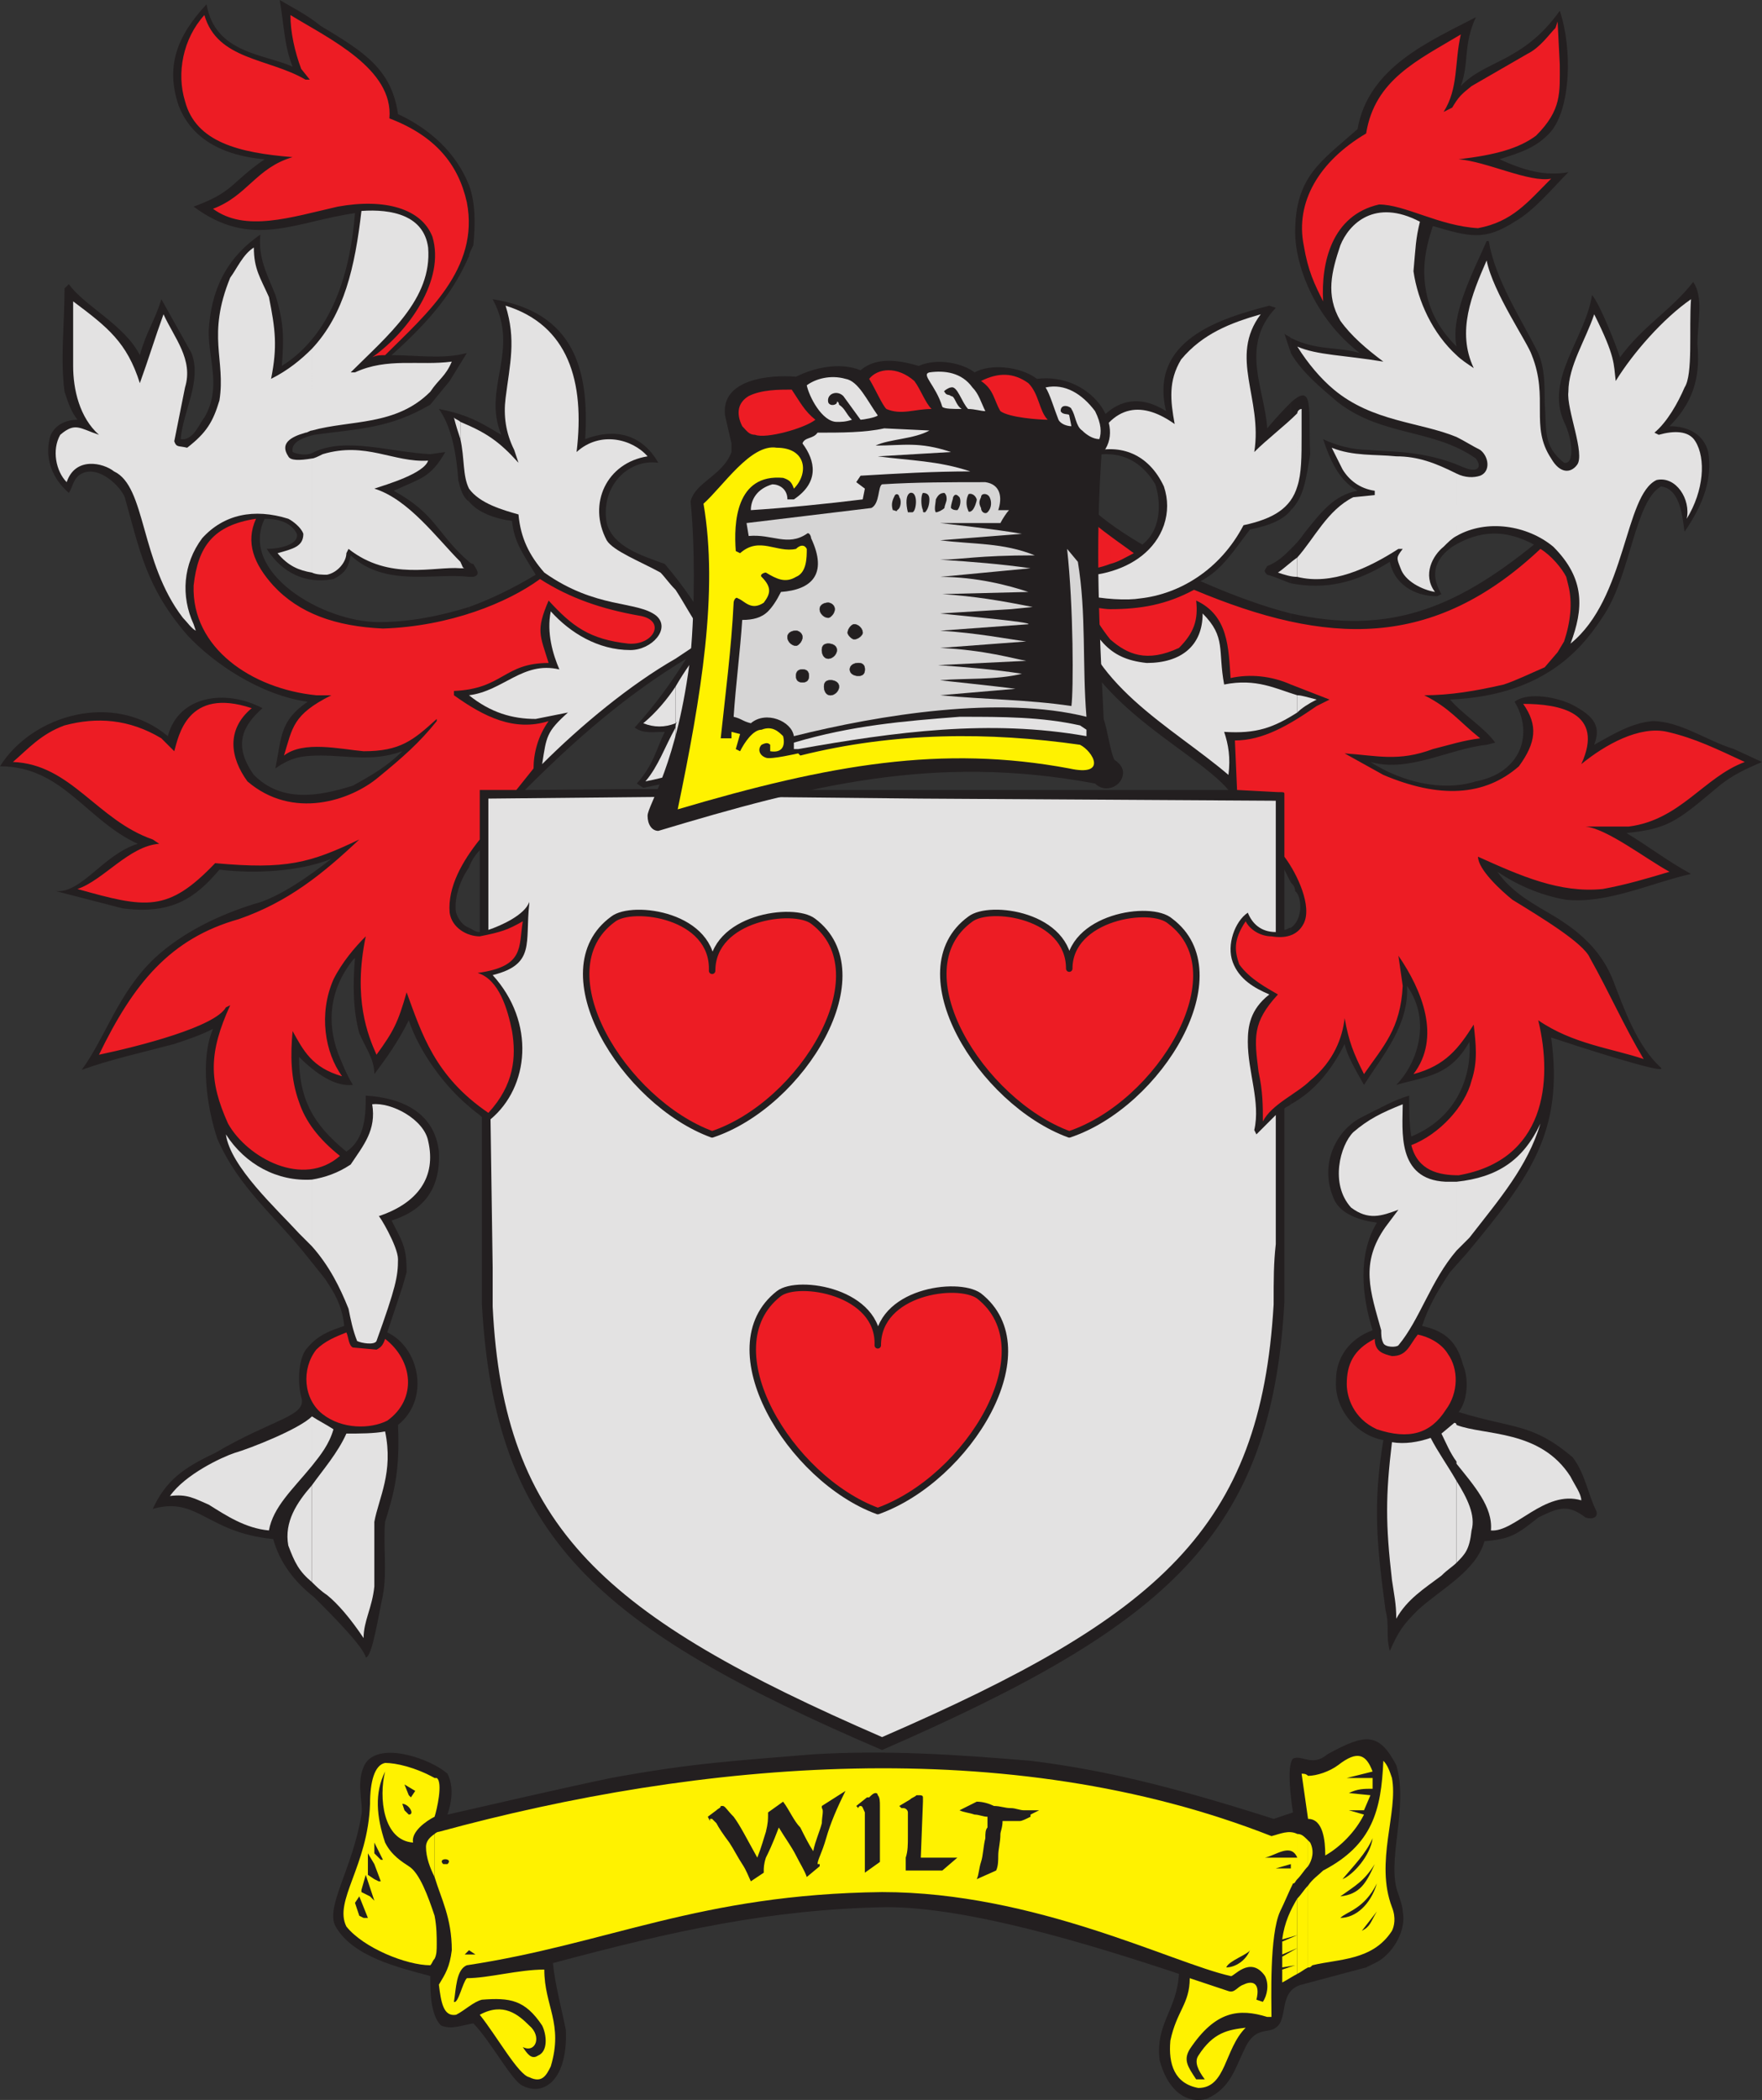 <svg xmlns="http://www.w3.org/2000/svg" width="614.25" height="731.686"><rect width="100%" height="100%" fill="#333333" stroke="none"/><path fill="#231f20" fill-rule="evenodd" d="M450 323.25v61.5c8.25-4.5 14.25-12 18.75-21 .75 3.75 3.75 9 6.75 14.25 6.75-10.5 15.75-21 15-34.5 9 12.75 3 27.75-3.75 34.5 10.5-3 18.75-3 25.5-15 .75 9-2.25 25.5-20.25 33-.75-4.5-.75-9-.75-14.25-5.25 1.5-10.5 4.5-16.5 7.5-9 4.5-15 16.5-9.75 28.5 2.25 5.25 9 7.5 15 8.25-6.75 11.25-5.25 25.5-1.5 37.5-8.25 3-12.75 9.75-12.75 17.25-.75 10.5 7.5 19.5 16.5 21-3.75 22.5-2.25 36.75.75 59.25 1.5 6 0 8.25 1.5 14.25 3-6.75 4.5-9 9.75-14.25 8.25-7.5 20.25-13.5 23.25-24 9-.75 11.25-2.25 18.75-8.25 7.5-3.75 10.5-4.5 16.5 0 2.25.75 4.5 0 3.75-2.25-3-6-3.75-12.75-8.25-18.75C534 495.75 528 498 508.5 492c3-3.75 3.75-11.25 1.5-16.5-2.25-9-7.5-12-14.25-13.5 2.25-6.75 5.25-12 9.75-18.75l6-6.75c21.75-26.25 33.75-42 29.25-75C547.5 363.75 582 375 579 372c-8.25-7.5-12.75-20.25-16.5-30s-10.5-16.5-20.25-22.5c-7.5-4.5-15-8.25-20.25-15.75 6.75 4.5 15 8.25 24 9.75 14.25 1.5 30-6 43.5-9-8.25-4.5-15-9.75-22.5-14.25 14.25-1.5 17.25-3.75 31.5-15.75 5.25-4.5 10.5-6.75 15.75-9l-9.75-4.5c-9.75-3-18.75-9.75-28.5-9.75-7.5.75-13.5 4.5-20.25 8.25 2.25-6 .75-9.75-8.25-14.25-6.75-3-15.75-3.75-19.5-.75 6.75 11.25 2.25 24.75-13.5 27.75-12 3.75-26.25 0-36.75-6.75 13.5 3.75 27-4.5 40.5-6l3-.75c-3.75-5.25-11.25-9.75-15.75-15 34.5-1.5 47.25-19.5 54-30 9-14.25 10.5-39 19.5-44.25 6.75.75 7.5 10.5 8.25 15.75 6.75-9.75 9.75-18.75 8.25-27.75-1.5-6-6.75-9-13.5-9 9.75-9.75 10.5-19.5 9.75-28.5 0-7.5 2.25-16.5-1.5-21.75-7.5 9.75-17.25 15-25.5 26.25-1.5-4.5-6.75-18-9.75-21.75-2.25 15-16.5 29.25-9.75 44.25 3 6 3.75 15 0 14.25-7.5-6-6-11.25-6.75-21 0-6 0-12-2.25-17.25-6-12-15-25.5-17.25-39h-.75c-4.5 10.5-12.75 25.5-10.5 36.75-5.25-5.25-9-11.25-10.5-18.75s-.75-14.25 2.25-23.25c12.75 3.75 18 5.25 28.5-1.5 6.75-3.75 13.5-12 18.75-17.25-8.25 1.5-15.75-.75-24-4.5 6.75-2.25 12.75-3.75 18-9.75 6.75-8.25 7.5-28.5 3-42C531 21.75 517.5 21 509.25 30c3-8.25.75-14.25 5.25-24-15.75 8.25-37.5 17.25-41.25 39-12.75 11.25-21.75 16.5-21.75 36 0 10.5 6 29.25 22.5 42-7.5-2.25-15-.75-24-5.25V123c3.75 6.75 11.25 12.75 16.5 17.25 15.75 12 33 9 48 19.5 2.25 3 .75 5.25-4.5 3-13.5-6-26.25-5.25-33-6-5.25 0-11.25-1.5-15.75-3.75 2.25 6.75 5.25 14.25 12 18-8.25 1.5-12.75 7.5-18.75 15-1.5 2.25-3 3.75-4.5 5.25v12c12 2.25 22.5 0 34.5-7.5 1.5 7.5 8.25 12 16.5 12l1.5-.75c-4.5-7.5-1.5-12.75 3.75-16.5 9.75-6 18.75-6 28.5-.75-27.75 22.5-51 31.5-84.75 24v93.75c.75.75 1.5 1.5 1.5 3 2.25 1.5 3 9.75-1.5 12.75"/><path fill="#231f20" fill-rule="evenodd" d="M450 140.25v37.5c4.5-4.5 5.25-10.5 6.75-19.5-.75-15 1.5-25.5-6.75-18m0-17.25v-5.25c-.75-.75-1.5-.75-2.25-1.5L450 123"/><path fill="#231f20" fill-rule="evenodd" d="M450 177.75v-37.5c-1.5 1.5-4.5 4.5-8.25 9-.75-13.5-9.75-28.5 3-42l-2.25-.75c-17.25 4.5-42 12-36 36.75-16.5-10.5-27 5.25-30 16.5 9.75-3 19.5-2.25 26.25 9 1.5 4.5 3 15-4.5 21-12.75-7.5-26.25-17.25-30.75-31.5 0-4.5-6.75-3-11.25-7.5-6 6-16.5 3-24-1.5-7.5 3.75-14.25 3-15 6.75-3 6-9 14.25-7.5 18 3 .75 12.75-4.5 17.25-6-.75 6.75-4.5 15.75-3.75 21.75 7.5-3 15-6 21-10.5 6.75 15 11.25 24.75 27 29.25 2.25 34.5 44.25 51.75 57 66.75H261c-27-.75-67.5 0-78 0 18-18 35.25-33 56.25-45.75-5.25 8.25-10.5 15.75-18 24 3 2.25 6.75 1.5 10.5 1.5-3 6-3.75 11.25-9.75 18l2.25 1.5c10.5-2.25 14.25-2.25 21.75-10.5 2.25-2.25.75-12 12.75-21-6-15.75-14.25-31.5-27-46.5-8.25-3-18-6-20.25-14.25-2.25-12.75 7.5-22.5 18-21-6-10.5-15.75-12-25.5-8.25 1.5-24-3.75-44.25-32.25-48.75 9.75 18-3.75 30.75 3 47.25-3.75-2.25-7.5-4.5-11.25-6v29.25c3 3.75 9 6 15 6.75.75 7.5 3.75 11.25 8.25 18.75-7.5 4.5-15 8.25-23.25 11.25v90.75c.75-2.25 2.25-4.5 3.75-6v28.5c-1.5 0-2.25-.75-3.75-1.5v62.25c1.5 1.5 3 2.25 4.5 3.75v65.25c4.5 81 39.75 112.5 139.5 155.25 99.75-43.5 135.75-75 140.25-156v-67.5c.75-.75 1.5-.75 2.25-1.5v-61.5c-.75 0-1.5.75-2.25.75v-21l2.25 4.5v-93.75c-9-2.25-19.5-6-31.5-11.25 7.5-3.75 12-11.25 17.25-18 7.5-1.5 12-3.75 14.25-6.75"/><path fill="#231f20" fill-rule="evenodd" d="M450 203.25v-12c-2.25 2.25-4.5 4.5-8.25 6-.75 1.5-1.5 1.5 0 3 3 .75 6 2.25 8.25 3m-286.5-7.5V201h1.5c3-.75.75-3 0-4.5-.75 0-1.5-.75-1.5-.75m0-131.25v24.75c0-.75.75-2.25 1.5-3.75.75-7.5.75-15-1.5-21m0 24.75V64.5C159 53.25 150 45 138.75 39.75 136.5 24 126.75 18 111.75 9c-4.5-3.75-10.5-6.75-14.25-9C99 8.25 99 15.75 102 23.25c-9.75-4.5-27-4.5-30-21.75-10.5 11.25-14.25 21.75-9.75 35.25C66 46.5 75 54 92.25 55.5c-12 8.25-10.5 11.25-24.75 16.5 20.25 15 35.25 5.25 56.25 2.25-1.5 19.5-7.5 42-25.5 53.25.75-9.75.75-15-2.25-24.75-3-7.5-6-12.75-5.25-21-12 8.25-17.25 19.5-18 33.75 0 10.5 4.5 19.5-1.5 30-1.5 1.5-3.75 8.25-8.25 7.5.75-9.75 7.5-20.25 3.75-30l-10.5-18.75c-2.25 7.5-5.25 11.25-7.5 19.5C43.5 113.25 29.25 106.5 24 99l-1.5 1.5c0 12-1.5 24.75 0 36 1.5 4.5 2.25 6.75 4.5 9.75-5.25 0-9 3-9.75 6.75-1.5 6.75.75 13.5 6.75 18.75 1.5-2.25 1.5-5.25 4.5-6.75 6-3 13.5 4.5 15 8.25 5.25 18.75 7.5 31.5 21.75 48 9 9.75 25.5 21 42 23.25-9.75 6.75-9 12-11.25 23.25 5.25-3.75 9-4.5 15.75-4.5 9.75 0 18 2.25 28.5-1.5-5.25 5.25-10.5 8.25-17.25 12-12 3.75-24.75 6-34.5-3.75-7.5-10.5-3.75-17.25 3-23.25-12.75-6.75-29.25-4.5-33 9.75C39.75 240.75 11.25 249 0 267c21.75 0 30 18.75 48 27-12 3.75-19.5 17.25-28.5 16.5l23.25 6c17.25 2.25 25.5-3.75 33.75-13.5 12 1.5 27.75.75 39-3.75-6.75 5.25-18 13.5-27 15.75-12 3.75-24.75 9.75-34.5 18.75-12.75 12-17.25 27.75-25.5 39 10.5-3.75 21-6 32.25-9 4.5-1.5 9-3 13.5-5.25-4.5 10.5-2.25 27 1.5 38.25 7.5 17.25 20.25 27 31.5 41.25l6 7.5c3 4.5 6 9 6.75 16.5-4.5 1.5-9 3-12.75 7.5-3 3-3.75 11.25-2.25 17.25 2.25 6.75-9.75 7.5-30 19.5-11.25 5.25-17.25 9.75-21.75 19.5 15.75-4.5 18.75 8.25 42 10.5 2.25 8.25 7.5 15 14.25 20.25 6 6 17.25 17.25 18 21 2.25 0 4.5-15 6-21.75 1.5-8.25 0-18 .75-25.5 3-9.75 5.25-17.25 4.5-33.75 11.25-9 7.5-27-3.75-32.25l5.25-15.75 1.5-5.25c0-9-1.5-10.5-5.25-18 9.75-3 17.25-9.75 16.5-24-1.5-13.5-12.75-18.75-25.5-19.5 0 6 0 15-6.75 19.5-12-9.75-16.5-18.75-16.5-33 6 6 12.75 10.5 18.75 9.75-2.25-3.75-3.75-7.5-5.25-11.25-3.75-10.5-3-21.75 5.25-32.25l.75-.75c-.75 9-.75 18 1.5 26.25 2.25 5.25 5.25 9 5.25 14.25 4.5-6 8.25-11.25 12-18.75 3.75 11.25 12.75 23.25 21 30v-62.25c-2.25-.75-3.75-3-4.5-5.25-.75-3.75.75-10.5 4.5-15.75V211.5c-9.75 3-20.25 5.25-31.5 5.25-19.5 0-48.75-17.25-39.75-36 3.75 0 9 .75 11.25 5.25.75 3.75-6 5.25-10.5 5.25 3.75 6 11.25 12.75 23.25 10.5 4.5-2.25 5.25-4.5 6-8.25 12 11.25 29.25 6 41.25 7.5v-5.25c-11.25-9.75-11.25-16.5-26.25-24.75 9.75-4.5 12.75-4.5 18-13.5l-5.25.75c-14.25-.75-29.25-6-40.5-.75-2.25 1.5-6 .75-7.5 0-.75-3.75 4.5-5.25 7.5-6 16.5-2.25 26.25-2.25 40.5-10.5l6.75-8.25 6-9.75c-8.25 2.25-17.25.75-26.25.75 14.25-12.75 21.75-22.5 27-34.5"/><path fill="#231f20" fill-rule="evenodd" d="M163.5 174.75V145.5c-3.75-1.5-6.75-2.25-10.5-3 3.75 5.25 6 13.5 6.75 24.75.75 3 1.5 6 3.75 7.5"/><path fill="#e3e2e2" fill-rule="evenodd" d="M444 454.5c0-9 0-14.25.75-21v-45l-6.75 6.75-.75-1.5C439.5 384 435 373.5 435 363c0-5.25.75-11.25 7.5-16.5-5.25-2.25-10.5-5.25-12.75-11.25S430.5 321 435 318c1.5 3.75 4.5 6.75 9.75 6.75V279L321 278.25l-75-.75-75.75.75V324c4.5-1.5 12.75-5.25 14.25-9.75v.75c-1.5 13.5 2.25 21-12.75 24.75 15 16.5 12.75 39-.75 50.25l.75 51.75v13.5c3.75 77.25 39 108 135.75 150 96.75-42 132-72.75 136.5-150.75m63.75 61.5v28.5c3-3 4.5-4.5 5.25-11.25 1.5-5.25-1.5-11.25-5.25-17.25m0-19.5V510c6 7.5 12.75 15 12 23.25 8.25.75 18.75-14.25 31.5-10.5 0-2.25-2.25-5.25-3.75-8.25-10.5-16.5-30-14.25-39.75-18m0-84.75v24l4.5-4.5c10.5-13.5 20.25-24.75 24.75-39.75-6 12.75-15 18.75-29.25 20.25m0-246.75v21.75c10.5-6 24.75-3.75 33.75 3.75 11.25 11.25 10.5 21.75 6 33.75 19.5-15.75 18.75-51.75 30-57 6.75-1.5 12 6.75 10.5 13.5 6-9.75 6.75-21 3-27-2.25-3.75-7.5-3.75-12.75-2.25l-1.5-.75c4.5-3.75 8.25-10.5 10.5-15.75 3-4.5 1.5-20.25 2.25-30.75-9.75 6.75-20.25 18.75-26.25 28.5-.75-6 0-8.25-7.5-23.25-3 9-9 18-9 27-.75 6 6 21.75 3 25.5-2.25 3-6 3-9-2.25-7.5-11.25-.75-21-6.75-36-1.5-4.5-13.5-21.75-15.75-33-5.25 12-10.5 24.75-4.5 37.5-2.25-1.5-4.5-3-6-4.5v28.5c3 1.5 5.25 3 8.25 4.5 3 2.25 3.75 7.5 0 9-2.25.75-5.25.75-8.25-.75m0-12.75v-28.5c-8.25-7.5-13.5-18.75-15-29.25.75-8.25.75-11.25 2.25-17.25-15.75-8.25-24.75.75-27.75 8.25-3 9-5.25 17.25 0 26.25 3.75 5.25 9 9.75 15 14.25-13.5-2.25-23.25-2.25-30-5.25 3.75 6 8.25 11.25 12.75 15 13.5 11.25 30 11.25 42.75 16.5m0 34.5V165c-7.5-3.75-13.5-6-21-6-7.5-.75-15 0-22.5-3l3.75 7.5c2.25 3.75 6 6.75 11.25 7.5v1.5l-7.5.75c-9 4.5-13.5 14.25-19.5 21V201c12 3 24.75-3 35.25-9.75h1.5c-2.25 3-2.25 3-.75 6.75 1.5 4.5 7.5 7.5 12 8.25-4.5-6-.75-12.75 3-15.75 1.5-1.5 3-3 4.5-3.75m0 249v-24H504c-17.25-.75-15-18-15-27-7.5 3-12 5.25-17.25 9.75-4.5 4.5-8.25 18-.75 26.25 6 4.5 10.5 3 16.5.75l-4.5 6c-9 12.75-5.25 22.5-1.5 36 0 1.5 0 3 .75 4.5s4.5 1.5 5.25.75c7.5-9 11.25-22.5 20.25-33m0 74.25v-13.5c0-.75-.75-.75-.75-.75l-4.5 3.75c1.5 3 3 6.75 5.25 9.75v.75"/><path fill="#e3e2e2" fill-rule="evenodd" d="M507.75 544.5V516c-3-5.25-6.75-10.5-9-15-4.5 1.5-9 2.25-13.5 1.5-2.25 18.75-2.25 28.5 0 48 .75 5.25 1.5 8.25 1.5 13.5 3.75-6.75 9.75-10.5 15.75-15 2.25-2.25 3.75-3 5.25-4.5m-55.5-302.25v6c1.5-1.5 3.75-3 6.75-4.5-3-.75-5.25-1.5-6.75-1.5m0-98.25v25.5c1.5-4.5 1.5-10.5 1.5-18v-9c-.75 0-1.5.75-1.5 1.5m0 25.5V144c-4.5 4.5-10.5 9-15 13.5 3-18.75-9-33 2.25-48-10.5 3-20.25 6.75-27.75 15.75-4.5 7.5-3.75 14.25-2.25 22.5-10.5-7.5-21.75-8.25-29.25 9.75 10.5-3 20.25.75 25.5 12 1.5 4.5 1.5 9 0 13.5-6 17.25-30.75 21.75-47.25 14.25 6 9.75 30 12.75 39 11.25 13.5-1.5 27.75-9.75 36-25.5 10.5-2.25 16.5-6 18.75-13.5m0 31.5v-6.75c-2.25 1.5-4.5 3.75-6.75 5.25 2.25.75 4.5 1.5 6.75 1.5"/><path fill="#e3e2e2" fill-rule="evenodd" d="M452.25 248.25v-6c-7.5-2.25-14.25-6-25.5-3.75-2.25-12 .75-16.5-7.5-24.75 0 11.25-7.5 17.25-19.5 17.25-14.25-1.5-17.25-9-25.5-22.5 4.5 30 33.75 44.25 54 61.5.75-6 0-10.5-1.5-15 11.25.75 17.25-1.5 25.5-6.75M235.5 253.5v15.75c3.75-1.5 6.75-4.5 8.25-7.5C243.75 255 249 247.5 255 243c-2.25-6-5.25-12.75-9-18.75-3.75 4.5-7.5 9.75-10.5 15V252l.75-.75c-.75.75-.75 1.5-.75 2.25m0-48v24l6.75-4.5 3.75-3c-4.5-6-7.5-12-10.5-16.5m0 24v-24c-2.25-2.25-3.75-4.5-5.25-6-6.75-3.75-16.5-7.5-18.75-11.25-6.75-12.75 0-27 14.25-29.25-5.25-6-16.5-9-24.75-1.5 3-24.75-3-44.25-24.75-51 3.75 12 1.5 20.25 0 32.25-.75 6 0 12 3 18l1.5 4.5c-6.75-7.5-11.25-10.5-20.25-14.25v6c1.5 6.75.75 12.75 3 17.25 3.75 5.25 12 7.5 17.25 9 .75 8.25 3.75 14.25 9 20.25 18 12.75 32.25 9.75 39 15 5.25 4.5-1.5 12-9 12-11.25 0-21-6-27.75-13.5-1.5 7.5.75 15 3 20.25-12.75-3-19.5 7.5-31.5 9 7.5 6 15 8.25 23.25 8.25l11.25-2.25c-7.5 6.75-7.5 8.25-9 18 13.5-13.5 30.75-27.75 46.5-36.75"/><path fill="#e3e2e2" fill-rule="evenodd" d="M235.5 252v-12.75c-3 4.5-6.75 9-11.25 12.75 3.75 1.5 7.5 1.5 11.25 0m0 17.25V253.5c-3.75 6.75-6 13.5-10.5 18.75 3.75-.75 7.5-1.5 10.5-3m-75-73.5V198h1.5c-.75 0-.75-.75-1.5-2.25m0-42.75v-6c-.75-.75-1.5-.75-2.25-1.5.75 3 1.5 5.25 2.25 7.5m0 45v-2.25c-8.25-8.25-18-21.75-30-25.5 4.5-1.5 17.25-5.25 18.75-9.75-12 .75-21.75-6.75-36.75-2.25-1.5.75-3 1.5-3.75 1.5v39.75c1.5.75 3.75.75 5.25.75 3.75-.75 6.75-4.5 6.75-7.5l.75-1.5c14.25 11.25 30 6 39 6.75m-51.75 319.5v33.75c1.5 1.5 3 3 5.25 4.5 3.75 3 8.25 8.25 12.75 15 0-6 3-10.5 3.75-18v-22.5c1.5-8.25 6.75-17.25 3.75-31.5-3.75.75-9 .75-13.5.75-3 6.75-8.25 12.75-12 18m0-24v17.25c3-3.75 6-7.5 7.5-12.75-2.25-1.5-5.25-3-7.5-4.5m0-82.5v23.25c6 6.75 9.75 14.25 12.75 21.75.75 3.75 1.5 7.5 3 11.25 1.5.75 6 1.5 6.75 0 6.75-18.75 7.5-22.5 7.5-28.5 0-4.5-6.75-15.75-6.75-15 13.5-4.5 20.25-13.5 17.25-26.25-1.5-7.5-12.75-13.5-19.5-12.75 1.5 9-3 14.25-7.5 21-4.5 3-9 4.5-13.5 5.25m0-289.5V150c13.5-3.75 29.25-1.5 41.25-13.5 3-4.5 5.25-5.25 7.5-10.5-11.25 1.5-22.5-1.5-33.75 3.75h-1.5c12.75-12.75 28.5-25.5 27-43.5C147.75 75 136.5 72.75 126 73.5c-2.25 19.5-6 36-17.25 48m0 28.5v-28.5C105 125.25 100.5 129 94.5 132c2.25-11.25 1.5-17.25-.75-28.5-3-6.75-5.25-9.75-5.25-17.25-3.75 2.25-6 7.5-8.25 10.5-8.25 20.25-1.5 28.5-3.75 42.75-2.25 7.5-4.5 11.25-11.25 16.5-3-.75-3.75 0-4.5-2.25L64.5 135c3-9.75-3.75-17.25-7.5-25.5-3 8.25-5.25 15.75-8.25 24C44.25 119.25 37.5 114 25.5 105v22.5c0 8.25 2.25 18 9 24-6.75-2.25-8.25-4.5-13.5 0-3 5.25-1.5 12.75 2.25 16.5 3-9 12.75-6.75 16.5-3.75 11.25 5.25 9 31.5 24 51 1.5 1.5 3 3.75 4.5 4.5l-.75-2.25c-4.5-9.75-3.75-21 3-30 7.5-8.25 18-10.5 30-6.75 1.5.75 4.5 3 5.25 5.25 0 4.5-3.75 5.25-9 6.75 3.75 4.5 7.5 6 12 6.75v-39.75c-4.5.75-7.5.75-8.25-.75-3-4.5.75-6.75 6-8.25.75 0 1.5-.75 2.25-.75m0 284.25V411c-12 .75-23.25-5.25-30-15.75 1.5 11.25 18 26.25 25.5 34.5l4.5 4.5m0 76.5V493.5c-4.5 4.5-21.75 11.25-27 12.75-4.5 1.5-17.25 7.5-22.5 15 6-.75 8.25.75 13.5 3 6 3.75 12.75 8.25 21 9 1.5-8.25 8.25-14.25 15-22.5"/><path fill="#e3e2e2" fill-rule="evenodd" d="M108.75 551.25V517.5c-5.25 6-9.75 12.75-8.25 21 2.25 6 3.75 9 8.25 12.75"/><path fill="#ed1c24" fill-rule="evenodd" d="M387 212.25v10.5c6 5.25 12.75 8.25 24 3 5.25-5.25 6.75-9.75 6-16.5 11.25 5.25 11.25 16.5 12 27 6.75-1.5 14.25-.75 21 2.25l13.5 5.25L459 246c-9.75 6.75-18.75 12-28.5 12l.75 17.25 14.25.75c2.25 0 2.25 0 2.25.75v21.75c4.5 6 9.75 17.25 6.75 23.25-2.25 4.5-6.75 5.25-11.25 4.5-3.75 0-7.5-2.25-9-5.25-4.5 6.75-3.75 10.5-2.25 15 3.75 5.25 9.75 8.25 13.5 10.5-9 9.75-8.25 15-6.75 27 1.5 6.75 1.5 12 1.5 17.25 3-6 12-9.75 16.5-14.25 8.25-6.75 11.25-15 12-21.75 1.5 8.25 3 12 6.75 19.5 6.75-9.75 12.75-15.75 13.5-30.75l-1.5-10.5c8.25 12 15 28.5 5.25 41.25 11.25-3 15.75-9 21-17.25.75 6.75 1.5 12.75-.75 19.5-2.25 9-11.25 18.75-21 22.5 2.25 9 9.75 10.5 16.5 10.5 30-5.25 33-32.25 27.75-54 12 8.25 25.5 9.75 36.75 13.5-6.75-11.25-12-23.25-18.75-35.25-2.25-5.25-17.25-14.25-27-20.25-3.75-3-12-10.5-12-15 15 6.75 28.5 12.75 43.5 11.25 8.25-1.5 15.75-3.75 23.25-6-8.25-4.5-21.75-15-29.25-15.75h15c18-2.25 26.25-17.25 40.5-22.5-9.75-4.5-17.25-8.25-27-10.5s-21.75 4.5-30 11.25c8.25-18-7.5-21-20.25-21 5.25 7.5 4.5 13.5-1.5 21.75-12 10.5-27.75 11.25-47.25 3l-13.5-7.5c11.25.75 18.75 3 30.75-1.5 6-1.5 10.5-3 16.5-3.75-7.5-6-10.5-10.5-19.5-15 9 0 18-1.5 27.75-3.75 4.5-1.5 9-3.75 14.25-6l4.5-5.25 2.25-3.75c2.25-6.75 3-13.5 1.5-19.5l-.75-3c-1.5-3-5.25-7.5-9-9.75-37.5 35.25-74.25 33.75-120.75 14.25-9.75 5.25-18.75 6.75-29.25 6.75m0-25.5v9.75c3-.75 5.25-2.25 8.25-3.75-3-2.25-5.25-3.75-8.25-6M461.25 105c-3-6-5.25-10.5-6.75-19.5-3-15 5.25-29.25 21.75-39 3-18.75 18-25.5 33-34.5-2.25 9.75-.75 18.75-6 27l3-1.5c2.25-3.75 3-4.5 6.75-7.5l19.5-11.25c4.5-2.25 7.5-6.75 9.75-9L543 7.5l.75 15c0 9.75.75 15.75-8.25 24.75-6 4.5-14.25 6.75-27 8.25 9.75.75 24.75 8.25 32.25 6.75-8.25 8.25-13.5 15-25.5 17.25-13.5-.75-25.5-8.25-34.5-8.25C464.25 75 460.5 91.5 461.25 105M480 498c-8.25-3.75-10.5-11.25-10.5-15.75 0-6.75 2.25-12 9.75-15.75 0 4.5 3 5.25 6 6 5.25 0 6-3.75 9-7.5 3.75.75 8.25 3 10.5 6.75 3.75 5.25 3.75 13.5-.75 19.5-5.25 8.25-12.75 10.5-24 6.75m-93-301.5v-9.75c-11.25-8.25-18-15.75-23.25-29.25-3 0-5.25-1.5-7.5-3-9.75 6-17.25 2.25-24.75-1.5-3.75 3-9 3.75-11.25 3.75l-6 12.75c7.5-3 14.25-5.25 21.75-8.25-6 6-6.75 15-8.25 22.5 12-3.75 12.75-8.25 18.75-15.75 0 9 .75 12 4.5 19.5 7.5 9 22.5 14.25 36 9m0 26.25v-10.5c-2.25 0-5.25-.75-7.5-.75 2.25 3.75 4.5 7.5 7.5 11.25M129.75 124.5c12.75-9 25.5-27 21-42-3.75-9.75-16.5-13.5-33-10.5-16.5 3.75-32.25 9-43.5.75 12-4.5 15-14.25 27.75-18-18.75-1.5-33.75-5.25-37.5-19.5-3-9.75-.75-21.75 6.75-30 4.5 15.75 22.5 15 35.25 22.5h1.5L105 24c-2.25-6-3.75-12.75-3.75-18.75 13.5 8.25 36 18.75 34.5 36 15.75 6 24 15.75 27 29.25 4.5 23.25-14.25 39-28.5 53.25-1.5 0-3 0-4.5.75m-50.25 267c-6.75-15-6.75-24.75.75-41.25l-1.5.75c-3.75 6.75-30 13.5-44.25 16.5 12-24.75 24.75-40.5 48.75-47.25 17.25-6 29.25-15.75 42-27.75C108 300.75 99.75 303 75 300.75c-16.5 17.25-24 15.75-48 9 9-3 18-15 28.5-15.75l-2.25-1.5c-19.5-6.75-28.5-26.25-48.75-27 5.25-4.5 9.75-9.75 18-12.75 11.25-3 22.5-2.25 33.75 4.5l4.5 4.5c1.5-5.25 4.5-22.5 27-15-9 7.5-7.5 17.25-1.5 25.5 15.75 13.5 36 6.75 45.75-1.5 8.25-6.75 14.25-12 20.25-19.5v-.75c-8.25 7.5-12.75 11.25-25.5 11.25-8.25-.75-21-3.75-27.75 1.5 3-9.75 3-14.25 16.5-21h-5.25C87.75 240 66.75 225.75 67.5 204c1.5-13.5 6.75-21 21.75-23.25-3.75 8.25-.75 15.75 6 23.25 9 9.75 21.75 14.25 38.25 15 23.25-.75 43.5-9 54.75-17.25 10.5 6.75 21.75 10.5 34.5 12.75 9.75 1.5 5.25 10.5-3.75 9.75-13.5-1.5-19.5-6-27.75-15-4.5 10.5-3 12 0 21.75-15.75 0-15.75 9-33 9.75v1.5c10.5 7.5 21 12.75 33 9-3.75 5.25-5.25 11.25-5.25 16.5l-6 7.5h-12.75v17.25c-6 7.5-11.25 16.5-10.5 25.5.75 5.25 6 8.25 10.5 8.25 7.5-1.5 9.75-2.25 15-5.25-1.5 9 .75 15.75-15.75 18 7.5 2.25 10.5 12.75 12 20.25 1.5 9 .75 18.75-8.25 28.5-18.75-12.75-23.25-27.75-28.5-42-3 10.5-4.5 13.5-10.5 21.75-3-6.75-8.25-19.5-3.75-41.25-3.75 3.75-8.25 9-11.25 15-5.25 12-3 25.5 3 33.75-10.5-3-13.5-9-17.25-15.75-.75 8.25-.75 16.5 2.25 24.75 2.25 6.75 6.75 12.75 14.25 18.75-12.75 11.25-32.25.75-39-11.25m33 101.25c-6.75-5.25-7.5-15.75-2.25-22.5 3-3 6.75-4.5 10.5-6 .75 1.5.75 4.5 2.25 5.25l8.25.75c1.5-.75 2.25-1.5 3-3.75 9.75 7.5 11.25 21 .75 28.5-6 3-15.75 3-22.5-2.25"/><path fill="#231f20" fill-rule="evenodd" d="M391.5 269.25c0-1.5-.75-3-3-4.5-1.5-3-2.25-9.75-3.75-14.25-1.5-32.25-3-59.25-.75-92.25 9-9.75-3.75-28.5-22.5-26.25-6-4.5-16.5-5.25-21.75-2.25-3.75-3-12.75-5.25-19.5-2.25-7.5-2.25-15-3-20.25 1.5-7.5-3-16.5-.75-22.5 2.25-9-.75-26.25.75-24.75 13.5l2.25 9.75v3c-3 8.25-12.75 10.5-14.25 17.25 1.5 15 1.5 36.75 0 53.25-4.5 38.25-15 52.5-15 56.25 0 3 1.5 5.25 3.75 5.25 52.5-15.75 96-27 152.25-16.5 3.75 3.75 9.75.75 9.75-3.75"/><path fill="#fff200" fill-rule="evenodd" d="M236.25 282c8.25-39.75 14.25-75.75 9-106.5 6.75-6 16.5-21 25.5-19.5 10.5 0 11.25 9 6 14.25-.75-2.25-1.5-3-3.75-3.75-16.5-1.5-17.25 15.75-16.5 25.5l1.5.75c6.75-6 12.75 0 19.5-1.5 1.5-1.5 3-1.5 3.75 0 0 3 0 8.25-3.75 9.75-3.75 2.25-6.75.75-10.5-1.5-.75 0-2.25.75-1.5 1.5 3.75 3.75 3 6 .75 9-4.5 3-6.75-.75-9-1.5-.75-.75-1.5.75-1.5 1.5-.75 15.75-3 33-4.5 47.25H255V255l3 .75-1.5 5.25 1.5.75c1.5-3 4.5-7.5 7.5-7.5 3.75-1.5 6 .75 7.5 2.25.75 3 0 6-4.5 5.25v-2.25c-.75-.75-1.5-.75-3 0-1.5 1.5-.75 3.75 1.5 4.5 1.5.75 11.25-1.5 11.25-1.5l.75.75c33-8.25 66-8.25 97.5-3.75 4.5 2.25 9.75 11.25-3.75 8.25-44.25-8.25-83.25-1.5-136.5 14.25"/><path fill="#e3e2e2" fill-rule="evenodd" d="M276.75 261v-2.25c20.25-6 38.25-7.5 57.75-9h.75c14.25 0 27.75 0 41.25 3l2.25 1.5v2.25c-33.75-6-66.75-1.5-100.5 4.5h-1.5"/><path fill="#d6d5d5" fill-rule="evenodd" d="M276.75 256.5c-.75-5.25-9.75-9-15-4.5-3-.75-3-1.5-6-2.25.75-11.25 2.25-22.5 3-33.75 3.75 0 6.75-.75 9-3 1.5-1.5 3-3.75 4.5-6.75 10.5-.75 16.5-6 10.5-18.75 0-.75-.75-2.25-1.5-1.5-6.75 4.5-12 0-20.25.75l-.75-4.5 43.5-5.25c3-1.5 2.25-7.5 3.75-8.25 12-.75 24-.75 36-.75 5.25.75 6 5.25 4.5 9.75h3.75c-.75.75-2.25 3-3 4.5h-21s20.25 2.25 28.5 3.75l-28.5 2.25c12 1.5 21.75.75 33 5.25-20.25 0-25.5 1.5-33 1.5 11.25.75 21 1.5 31.5 3l-31.5 3c12.75 0 24 3 30.75 5.25l-30 .75c11.25.75 20.25 2.25 31.5 4.5l-7.5.75-24.75 1.5c6.75.75 32.25 3 30.75 3.75l-30.75 2.25c12.75.75 24 3 30 3.75l-30 2.25c15.75.75 25.5 3.75 30 4.5l-30.75 1.5c10.5.75 19.5 1.5 29.25 3-9 2.25-19.5 1.5-28.5 2.25-.75 0 21 2.25 26.25 3l-26.25 2.25c15.75 1.5 30.75 1.5 45.75 3.75.75-5.25.75-34.5-1.5-54.75l3.75 4.5c3 18 1.5 36 3 54-30-7.5-72-.75-102 6.75"/><path fill="#231f20" fill-rule="evenodd" d="M316.5 178.5c-.75-3-.75-6 .75-6.75 3-.75 2.25 6.75.75 6.75h-1.5m9.75-4.5c.75-1.5 1.5-2.25 3-2.25.75.75.75 1.5.75 2.25s-.75 2.25-.75 3c-.75.75-2.25 1.5-3 1.5-.75-.75 0-3.75 0-4.5m-15 3.75c-.75-2.25 0-3.75.75-5.25.75-.75 1.5 0 1.5.75.75.75.75 3.75-.75 4.5 0 .75-.75 0-1.5 0m10.5 0c-.75-1.5-.75-5.25 0-6 1.5 0 2.25.75 2.25 2.25 0 2.25-.75 3.75-1.5 4.5-.75 0-.75 0-.75-.75M342 177c-.75-1.5-.75-2.25 0-3.75 0-1.5 2.25-1.5 3 0s.75 3.75-.75 5.25c-.75.75-2.25 0-2.25-1.5"/><path fill="#e3e2e2" fill-rule="evenodd" d="M261.75 177.75c0-3.75 2.25-7.5 7.5-9 2.25 0 5.25 1.5 5.25 5.25h2.25c9-6 7.5-13.5 3-19.5.75-2.25 3.75-1.5 5.25-3.75 8.25 0 16.5 0 23.25-1.5L324 150c-5.25 3-14.25 3-18.75 5.25 9.75 0 15-1.5 26.25 2.25L306 159c11.25 1.5 21 1.5 32.25 5.25-12.75 0-25.5.75-38.25 1.5l-1.5 2.25 3 2.25-.75 3.75c-12 1.5-27 3-39 3.75"/><path fill="#231f20" fill-rule="evenodd" d="M337.5 177.75c-.75-1.5-.75-3.75 0-5.25 0-.75 2.25-.75 3 1.5 0 .75-.75 3-1.5 3.75s-1.5.75-1.5 0m-6-.75c0-1.5.75-3 .75-3.75.75-1.5 1.5-.75 2.25 0 .75 1.5 0 3.75-.75 4.5-.75 0-1.5 0-2.25-.75"/><path fill="#e3e2e2" fill-rule="evenodd" d="M377.25 150c-2.25-1.5-2.25-5.25-3.75-7.5 0-.75-3.75-2.25-3.75.75.75 1.5 3 .75 3 1.5l.75 3.75c-1.5 0-3.75-.75-4.5-2.25-1.5-3.75-3-9-4.5-11.25 6.75-1.5 12.75 2.25 17.25 8.25 2.25 4.5 2.25 7.5 1.5 9.75-2.25 0-4.5-1.5-6-3m-48.75-8.25c-2.25-7.5-7.5-11.25-4.5-12 5.25-.75 11.25 0 15 5.25 2.25 2.25 3 5.25 4.5 8.25-1.5 0-3.75-.75-6-.75-2.25-2.25-3.75-8.25-6-7.5-.75 0-3 1.5-2.25 1.5.75 1.5 1.5.75 2.25 1.5 1.5 0 1.5 3 3.75 4.5-3 0-6 0-6.75-.75m-47.25-7.5c3-2.25 8.25-3.75 13.5-2.25 4.5.75 7.5 7.5 11.25 12.75-.75.75-5.25 1.5-6 1.5l-6-8.25c-2.25-2.25-6-.75-5.25 2.25.75 1.5 3 .75 3 0s.75 0 .75.75c2.25 1.5 2.25 3 4.5 5.25-2.25.75-3.75.75-5.25.75-5.25 0-9.75-9-10.5-12.75"/><path fill="#ed1c24" fill-rule="evenodd" d="M348.75 143.25c-2.25-3.75-2.25-7.5-6.75-10.5 6-3 11.25-3 16.5.75 3.75 3.75 3.75 9.75 6.75 12.75-3 0-13.5-.75-16.5-3M309 142.5c-1.5-1.5-3.75-6.75-6-10.5 3-3.75 9.75-4.5 15.75.75 2.25 3 3.75 7.5 6 9.75-6 0-10.5 2.25-15.75 0m-45.75 9c-2.25 0-3-1.5-4.5-3-2.25-4.5-1.5-8.25 2.25-10.5 4.5-2.25 10.5-2.25 15-2.25 3 4.5 4.5 7.5 8.25 10.5-3.75 3-17.25 6.75-21 5.25"/><path fill="#231f20" fill-rule="evenodd" d="M279.75 233.25c1.5 0 2.25.75 2.25 2.25s-.75 2.25-2.25 2.25-2.25-.75-2.25-2.25.75-2.25 2.25-2.25m9.75 3.75c1.5 0 3 .75 3 2.25s-1.5 3-3 3-2.25-1.5-2.25-3S288 237 289.5 237m9.75-6c1.5 0 2.25.75 2.25 2.25s-.75 2.25-2.25 2.25-3-.75-3-2.25 1.5-2.25 3-2.25m-1.5-13.5c1.5 0 3 1.5 3 3 0 .75-1.5 2.25-3 2.25-.75 0-2.25-1.5-2.25-2.25 0-1.5 1.5-3 2.25-3m-9-7.5c.75 0 2.25.75 2.25 2.25s-1.5 3-2.25 3c-1.5 0-3-1.5-3-3s1.5-2.25 3-2.25m-11.25 9.75c.75 0 2.25.75 2.25 2.25s-1.5 3-2.25 3c-1.5 0-3-1.5-3-3s1.5-2.25 3-2.25m11.25 4.5c1.5 0 3 .75 3 2.25s-1.5 3-3 3-2.25-1.5-2.25-3 .75-2.25 2.25-2.25"/><path fill="none" stroke="#231f20" stroke-linecap="round" stroke-linejoin="round" stroke-miterlimit="10" stroke-width=".12" d="M279.75 233.25c1.5 0 2.25.75 2.25 2.25s-.75 2.25-2.25 2.25-2.25-.75-2.25-2.25.75-2.25 2.25-2.25zm9.75 3.75c1.5 0 3 .75 3 2.25s-1.5 3-3 3-2.25-1.5-2.25-3S288 237 289.5 237zm9.75-6c1.5 0 2.25.75 2.25 2.25s-.75 2.25-2.25 2.25-3-.75-3-2.25 1.5-2.25 3-2.25zm-1.5-13.5c1.5 0 3 1.5 3 3 0 .75-1.5 2.25-3 2.25-.75 0-2.25-1.5-2.25-2.25 0-1.5 1.5-3 2.25-3zm-9-7.5c.75 0 2.25.75 2.25 2.25s-1.5 3-2.25 3c-1.5 0-3-1.5-3-3s1.5-2.25 3-2.25zm-11.25 9.75c.75 0 2.25.75 2.25 2.25s-1.5 3-2.25 3c-1.5 0-3-1.5-3-3s1.5-2.25 3-2.25zm11.25 4.5c1.5 0 3 .75 3 2.25s-1.5 3-3 3-2.25-1.5-2.25-3 .75-2.25 2.25-2.25zm0 0"/><path fill="#231f20" fill-rule="evenodd" d="M420.75 731.25c8.25-3.75 9.75-10.5 12.75-16.5 3.75-9 8.25-6 11.25-8.25 4.5-3 .75-12.75 9-15l22.5-6 3-1.5c5.25-2.25 11.25-10.5 9.75-18 0-1.5-.75-3.75-1.5-6-4.5-11.25 3.75-30-.75-45-6-11.25-10.5-11.25-24-3.75-5.25 4.5-9 0-12 1.5-2.25 2.25-.75 14.25 0 18.75l-6.75 2.25c-37.5-12-60.75-17.25-84.75-20.25-27-2.25-50.25-3.75-75.75-2.25-27 2.25-42 3-70.5 8.25-18 3.75-40.5 9-57 12.75 1.5-4.5 2.25-9.75 0-14.25-6-5.25-23.25-11.25-28.5-3.75-3.75 6-.75 14.25-1.5 18-3 18.75-12.75 32.25-9 39 6 10.5 21.75 14.25 33 17.25 0 5.25 0 13.5 3.75 17.25 3.75 1.5 6.75 0 11.25-.75 6 6 13.5 20.25 17.25 21.75 7.5 3.75 15.75-2.25 15-19.5-1.5-7.5-3.75-15.75-4.5-23.25 42-11.25 75.75-18.75 116.25-19.5 28.5 0 70.5 12.75 102 23.25-.75 12.75-8.25 17.25-6.75 30 2.25 9 8.25 15.75 16.5 13.5"/><path fill="#fff200" fill-rule="evenodd" d="M456 657v28.5c.75 0 .75 0 1.5-.75 9-2.25 21-1.5 27.75-12 .75-1.5 1.5-4.5 0-8.25-6-15.75 2.25-33 0-45-.75-2.25-1.5-4.5-3-6-.75 17.25-3.75 29.25-21 38.25-1.5 1.5-3.75 3-5.25 5.25m0-15.75v9c1.5-2.25 2.25-5.25.75-8.25l-.75-.75"/><path fill="#fff200" fill-rule="evenodd" d="M456 618.75v15c5.25 0 6 7.5 6 12.75 5.25-3 10.5-8.25 13.5-14.25l-5.25-1.5h5.25l2.25-5.25-7.5-.75c3-1.5 5.25-1.5 8.25-1.5v-3.75h-9l9-2.25c-2.25-6-5.25-7.5-12-2.25-3 2.25-7.5 3.75-10.5 3.75m0 15v-15c-.75-.75-1.5-.75-2.25-.75l2.25 15.75m0 16.5v-9c-1.5-1.5-2.25-2.25-3.75-2.25v15.75c1.5-1.5 2.25-3 3.75-4.5m0 35.25V657c-1.5 1.5-2.25 3-3.75 4.5v12.75l.75-.75-.75.75v4.5l3-1.5-3 1.5v9c1.5-.75 2.25-1.5 3.75-2.25m-3.75-30.75V639c-3-1.5-6 0-9 .75-91.5-36-199.5-26.25-290.25-1.5-.75 0-1.5.75-1.5.75v15c2.25 7.5 6 14.25 6 25.5-.75 6-2.25 8.25-4.5 12 .75 6 1.5 11.25 6 10.5 3-1.5 6-4.5 9-5.25 9.75-.75 15 0 21 9 1.5 3 2.25 9-1.5 10.5-2.25 1.5-3.75-.75-5.25-3 4.5 2.25 6.75-3.75 2.25-7.5-3.75-3.75-9-8.25-17.25-3.75 6 7.5 13.5 21 17.25 21.75 4.5 2.25 6-.75 7.5-3.75 4.5-15-2.25-21-2.25-33.75-9 0-19.5 3-27 3-1.5 1.5-3 9-4.5 8.25.75-4.5.75-11.25 4.5-12.75 49.5-7.5 81-24.75 144.75-25.5 53.25 0 101.25 24.75 121.5 29.25.75.75 6.75-7.5 12 0 1.5 3 .75 6.75-.75 9l-2.25-.75c1.5-6-1.5-6.75-4.5-5.25-2.25.75-3 3-5.25 2.25l-13.5-4.5c0 9-4.5 11.25-6.75 21.75-.75 8.25 1.5 15 9.75 16.5 9.75 0 9-13.5 16.5-21-6 .75-11.25 1.5-16.5 9.75-1.5 2.25 0 5.25 2.25 8.25h-3c-3-4.5-4.5-6.75-2.25-10.5 9-13.5 17.25-14.25 27-11.25h1.5c0-6-.75-28.5 3-36.75 1.5-3 3-6.75 4.5-9.75.75 0 .75-.75 1.5-1.5"/><path fill="#fff200" fill-rule="evenodd" d="M452.25 674.25V661.5c-2.25 3.75-4.5 8.25-5.25 14.25l5.25-1.5m0 4.5v-4.5L447 676.5v4.5l5.25-2.25m0 9v-9l-5.25 3v3.75l4.5-.75-4.5 1.5v4.5c1.5-.75 3.75-2.25 5.25-3M151.5 667.5v15c.75-1.5.75-3 .75-5.25s0-6-.75-9.75m0-48V633c.75-2.25 3-12 .75-13.5h-.75m0 13.5v-13.5c-6.75-3.75-13.5-5.25-17.25-5.25C130.5 615 129 621 129 628.5c-.75 21.75-12.75 33.75-8.25 42.75 6 7.5 21 13.5 29.25 13.5.75-.75.75-1.5 1.5-2.25v-15c-2.25-6.75-5.25-15-9-17.25-2.25-1.5-6-3.75-8.25-8.25-3-9-3.75-17.25 0-24.75-2.25 9-.75 24 9.75 24.75-.75-3.75 4.5-7.5 7.5-9"/><path fill="#fff200" fill-rule="evenodd" d="M151.5 654v-15c-2.25 1.5-3 3-3 4.5 0 3.75 1.5 7.5 3 10.5"/><path fill="#231f20" fill-rule="evenodd" d="M427.5 685.5c.75-2.25 7.5-4.5 8.25-6-1.5 3.75-5.25 6-8.25 6m11.25-4.5 1.5.75-1.5-.75M162 681h3.75l-2.25-1.5zm312.75-8.25L480 666c-2.25 3.75-2.25 5.25-5.25 6.75m-349.5-5.25-1.5-4.5 1.5-2.25 3 7.5h-1.5l-1.5-.75m342 .75c2.25-2.25 8.25-3 12.75-12-2.25 7.5-7.5 12-12.75 12M129 660.75l-3-1.5v-.75l1.5-5.25 3 9-1.5-1.5m338.25 0c5.25-3.75 8.25-5.25 12-11.25-3 6.75-5.25 10.5-12 11.25m-336.75-6-2.25-1.5v-7.5l2.25 3.75 2.25 6H132l-1.5-.75m337.5 0c3.75-4.5 8.25-9 10.5-14.25-.75 6-6.75 12.75-10.5 14.25M448.5 651h-3.75l5.25-1.5v1.5h-1.5m-294-1.5c-2.25-2.25 3.75-2.25 1.5 0h-1.5m-21.75-1.5-2.25-2.25V642l3 6h-.75m308.25-.75c3.75-.75 9-5.25 11.25 0H441m-300-16.5-.75-2.25c2.25 0 4.5 3.75 2.25 3.75l-1.5-1.5m1.5-5.25-1.5-3.75 3.75 2.25-1.5 2.25-.75-.75"/><path fill="#ed1c24" fill-rule="evenodd" d="M248.25 395.25c-30.75-11.25-59.25-57-34.5-75 6.75-5.25 35.25-1.5 34.5 18 0-18.75 28.5-22.5 35.25-17.25 24 18-3.75 63.75-35.25 74.25"/><path fill="none" stroke="#231f20" stroke-linecap="round" stroke-linejoin="round" stroke-miterlimit="10" stroke-width="2.25" d="M248.25 395.25c-30.75-11.25-59.25-57-34.5-75 6.75-5.25 35.25-1.5 34.5 18 0-18.75 28.5-22.5 35.25-17.25 24 18-3.75 63.75-35.25 74.25zm0 0"/><path fill="#ed1c24" fill-rule="evenodd" d="M372.75 395.25c-30.75-11.25-59.25-57-34.5-75 6.75-5.25 34.5-1.5 34.5 17.25 0-18 28.5-22.5 35.25-16.5 24 18-3.75 63.75-35.25 74.25"/><path fill="none" stroke="#231f20" stroke-linecap="round" stroke-linejoin="round" stroke-miterlimit="10" stroke-width="2.25" d="M372.75 395.25c-30.75-11.25-59.25-57-34.5-75 6.75-5.25 34.5-1.5 34.5 17.25 0-18 28.5-22.5 35.25-16.5 24 18-3.75 63.75-35.25 74.25zm0 0"/><path fill="#ed1c24" fill-rule="evenodd" d="M306 526.5c-30.75-11.25-58.5-57-34.5-75.75 6.75-5.25 35.25-.75 34.5 18 0-18.75 27.75-22.5 35.25-17.25 24 18.75-3.75 63.75-35.25 75"/><path fill="none" stroke="#231f20" stroke-linecap="round" stroke-linejoin="round" stroke-miterlimit="10" stroke-width="2.25" d="M306 526.5c-30.75-11.25-58.5-57-34.5-75.75 6.75-5.25 35.25-.75 34.5 18 0-18.75 27.75-22.5 35.25-17.25 24 18.75-3.75 63.75-35.25 75zm0 0"/><path fill="#231f20" fill-rule="evenodd" d="M261.75 655.5c-.75-1.5-1.5-3.75-3-6s-3-5.25-4.5-7.5c-2.25-3-3.75-5.25-4.5-6.75l-1.5-1.5h-.75v.75l-.75-1.5 3-2.25c.75-.75 1.5-.75 1.5-1.5h.75c.75 0 1.5 1.5 3.75 3.75 2.25 3 4.5 7.5 8.25 14.25 1.5-3.75 2.25-6.75 3-9 .75-3 .75-4.5.75-6v-.75l5.25-3.75c2.25 3 3.75 6.75 6 9 1.5 3 3 6 4.5 8.25.75-3.75 2.25-6.75 3-9.75 0-2.25.75-4.5 0-5.25v-.75l8.25-5.25c-3 6-5.25 11.25-6.75 16.5s-3 7.5-3 9h.75v.75l-4.5 3.75c-.75-2.25-2.25-4.5-3.75-7.5s-3.75-6-6-9.75c-2.25 6-3.75 9-4.5 10.5-.75 2.25-.75 3.75-.75 4.5v.75l-4.5 3m39.75-3v-21c-.75-1.5-.75-2.25-1.5-2.25s-.75.75-.75.75l-.75-.75 3.75-3h.75c.75-.75 1.5-1.5 2.25-1.5s.75.75.75.75c.75.75.75 2.25.75 3.75v19.5l-5.25 3.75m32.25-5.25-5.25 4.5h-12.75v-4.5c.75-2.25.75-4.5.75-7.5v-8.25c0-.75-.75-1.5-1.5-1.5h-.75l-.75-.75 3.75-2.25c.75-.75 1.5-.75 2.25-1.5h.75c.75 0 1.5 0 1.5.75v1.5l-.75 19.5h12.75m6.75 7.5c.75-1.5.75-3.75 1.5-6s.75-5.25 1.5-8.25c0-1.5 0-3 .75-3.75V633c-1.5 0-3-.75-4.5-.75-2.25-.75-3.75-.75-5.25-1.5l6-3c2.25 0 4.5.75 6 1.5 2.25 0 3.75.75 6 .75 1.5 0 3 .75 4.5.75h5.25l-3 1.5v.75c-1.5.75-3 1.5-3.75 1.5h-6c0 2.25-.75 3.75-.75 4.5 0 3-.75 5.25-.75 7.5 0 1.5 0 3.75-.75 5.25l-6.75 3"/></svg>
